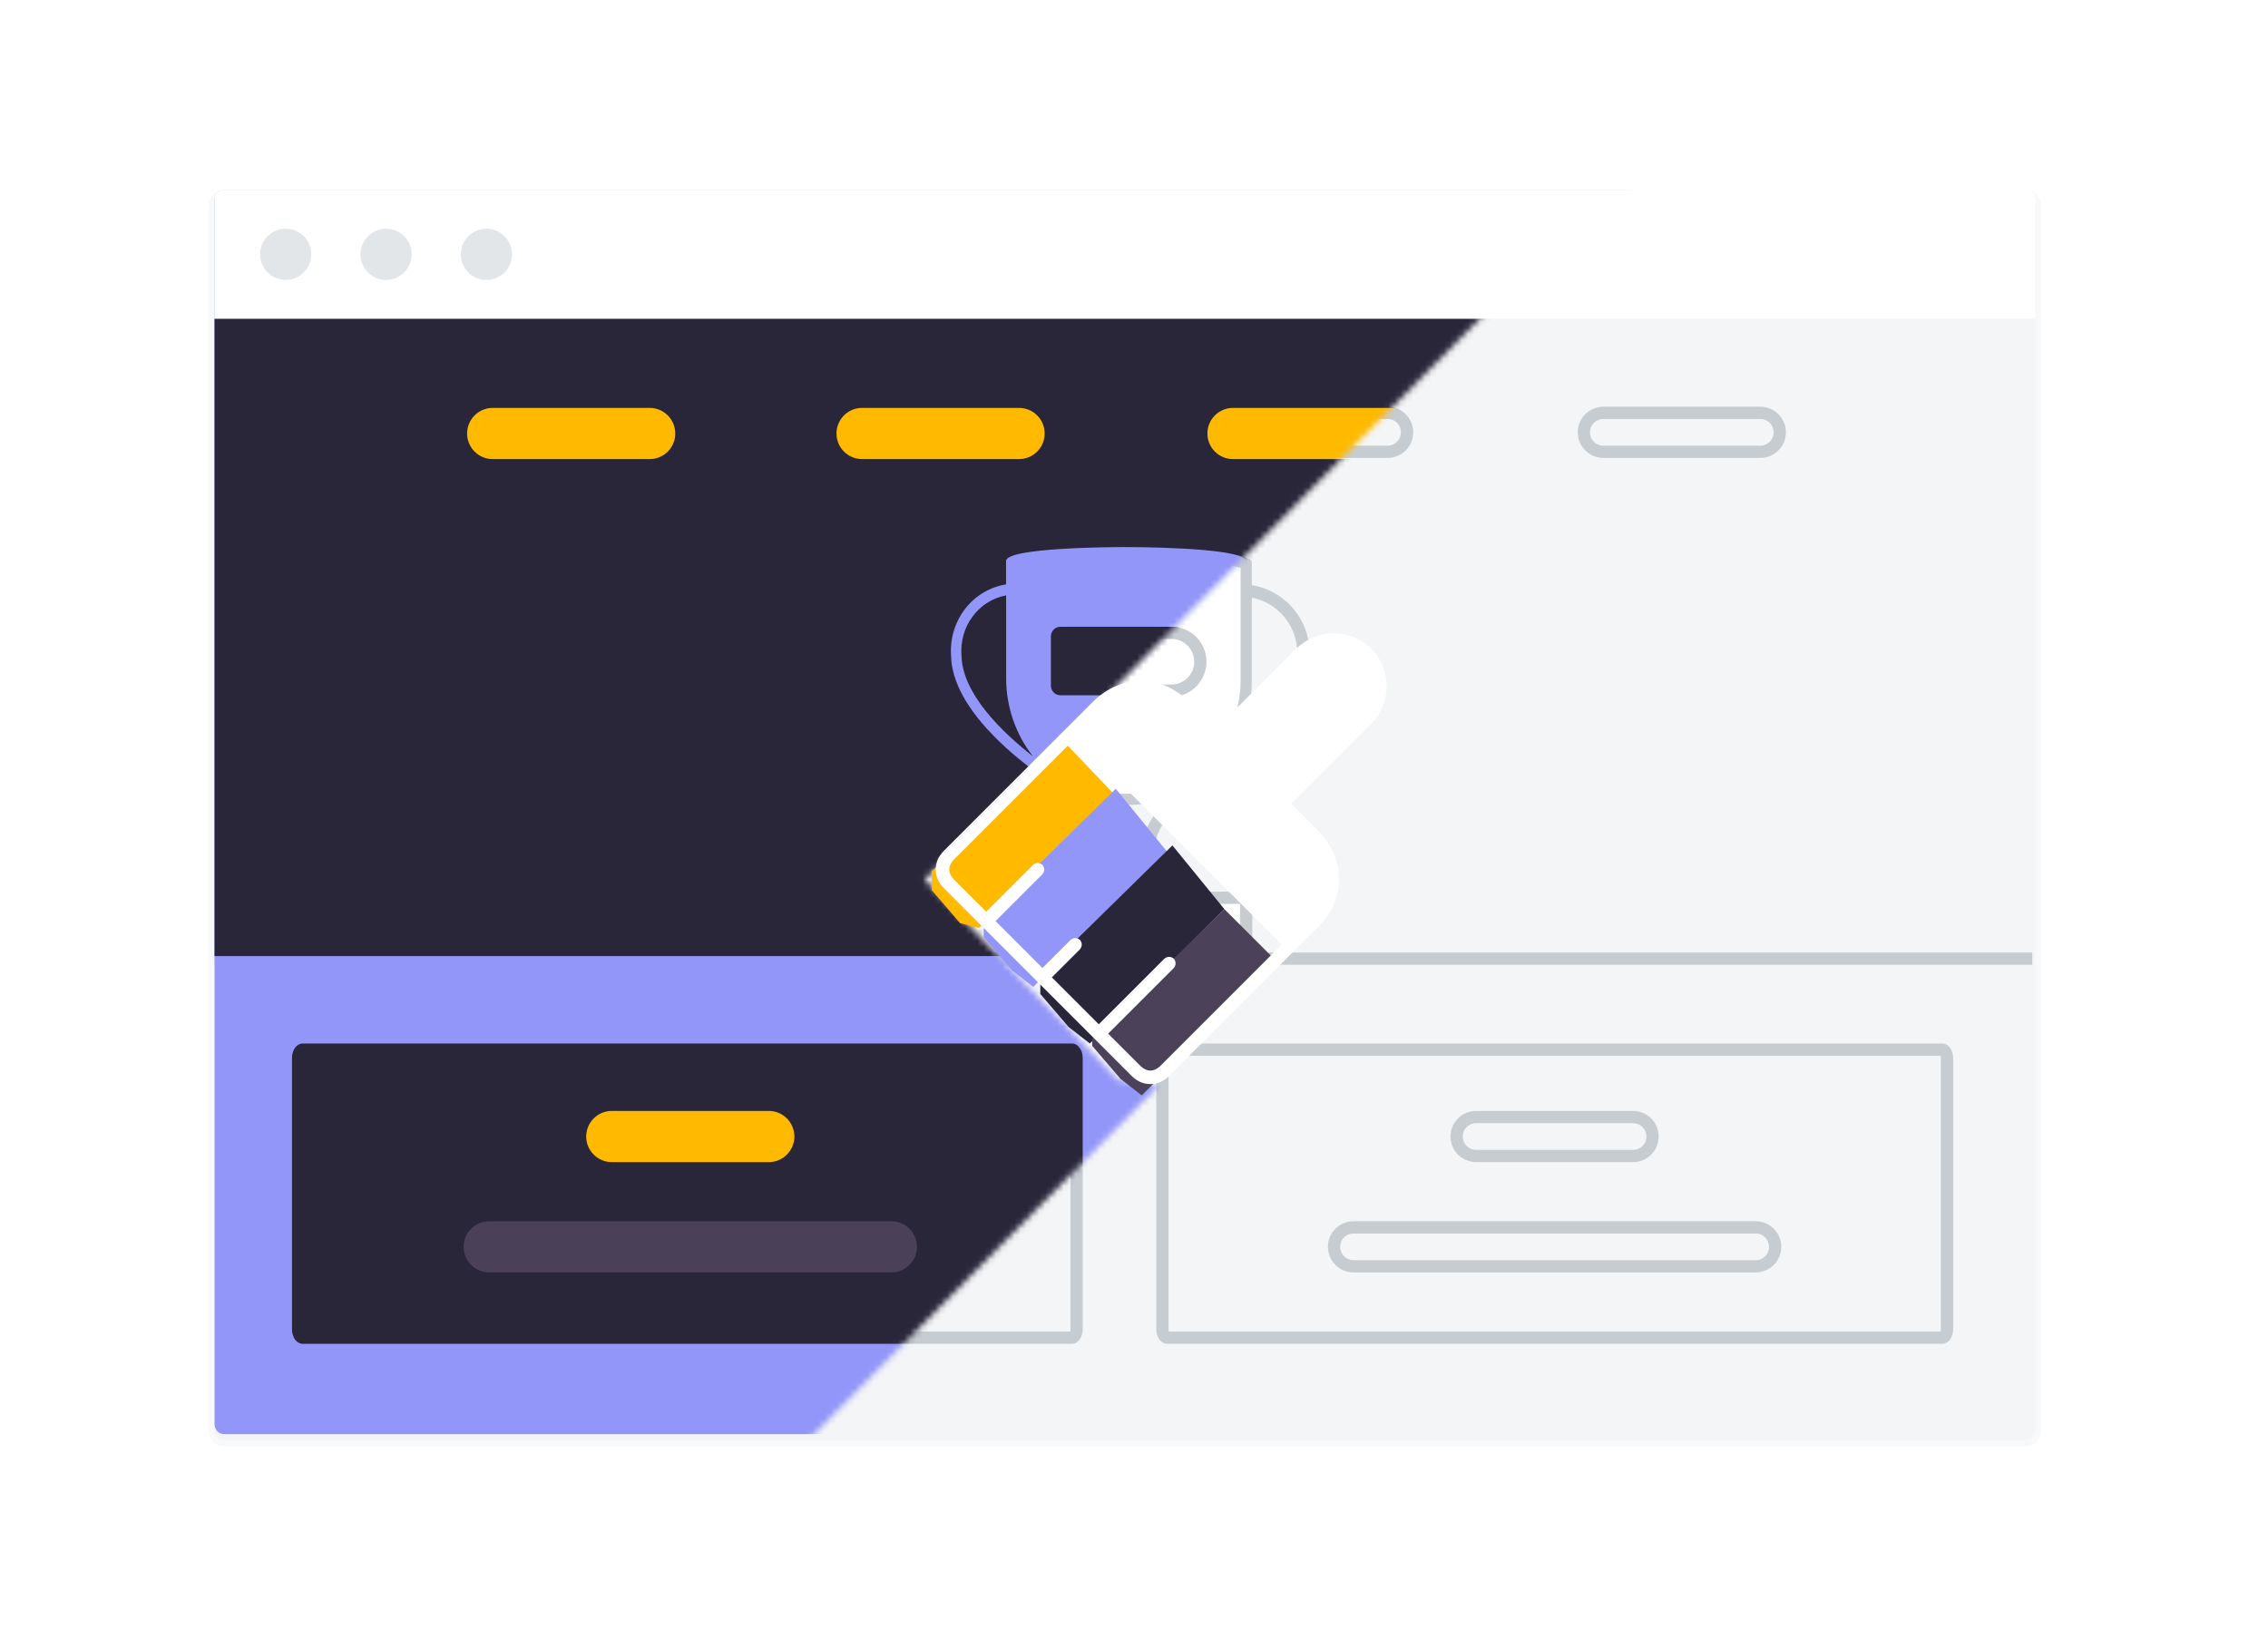 <svg width="370" height="269" viewBox="0 0 370 269" fill="none" xmlns="http://www.w3.org/2000/svg">
<g clip-path="url(#clip0_182_25)">
<rect width="370" height="269" fill="white"/>
<g filter="url(#filter0_d_182_25)">
<path d="M330.458 30.5H36.542C35.397 30.5 34.5 31.458 34.5 32.6V232.4C34.5 233.542 35.397 234.5 36.542 234.5H330.458C331.603 234.5 332.5 233.542 332.5 232.4V32.6C332.5 31.458 331.603 30.5 330.458 30.5Z" fill="#F4F5F6" stroke="#F8F9FB"/>
</g>
<path d="M140.255 67.364H165.864C167.618 67.364 169.04 68.786 169.04 70.54V70.541C169.04 72.295 167.618 73.717 165.864 73.717H140.255C138.501 73.717 137.079 72.295 137.079 70.541V70.54C137.079 68.786 138.501 67.364 140.255 67.364Z" stroke="#C7CCD1" stroke-width="2" stroke-linecap="round"/>
<path d="M261.567 67.364H287.175C288.929 67.364 290.351 68.786 290.351 70.54V70.541C290.351 72.295 288.929 73.717 287.175 73.717H261.567C259.813 73.717 258.391 72.295 258.391 70.541V70.54C258.391 68.786 259.813 67.364 261.567 67.364Z" stroke="#C7CCD1" stroke-width="2" stroke-linecap="round"/>
<path d="M240.81 182.267H266.418C268.172 182.267 269.594 183.689 269.594 185.443V185.444C269.594 187.198 268.172 188.62 266.418 188.62H240.81C239.056 188.62 237.634 187.198 237.634 185.444V185.443C237.634 183.689 239.056 182.267 240.81 182.267Z" stroke="#C7CCD1" stroke-width="2" stroke-linecap="round"/>
<path d="M220.81 200.267H286.418C288.172 200.267 289.594 201.689 289.594 203.443C289.594 205.198 288.172 206.62 286.418 206.62H220.81C219.056 206.62 217.634 205.198 217.634 203.444C217.634 201.69 219.056 200.267 220.81 200.267Z" stroke="#C7CCD1" stroke-width="2" stroke-linecap="round"/>
<path d="M79.994 67.364H105.602C107.356 67.364 108.778 68.786 108.778 70.54V70.541C108.778 72.295 107.356 73.717 105.602 73.717H79.994C78.24 73.717 76.818 72.295 76.818 70.541V70.54C76.818 68.786 78.24 67.364 79.994 67.364Z" stroke="#C7CCD1" stroke-width="2" stroke-linecap="round"/>
<path d="M200.765 67.364H226.373C228.127 67.364 229.549 68.786 229.549 70.54V70.541C229.549 72.295 228.127 73.717 226.373 73.717H200.765C199.011 73.717 197.589 72.295 197.589 70.541V70.54C197.589 68.786 199.011 67.364 200.765 67.364Z" stroke="#C7CCD1" stroke-width="2" stroke-linecap="round"/>
<path d="M203 145.571H164.79C164.117 145.571 163.571 146.117 163.571 146.79V156.546C163.571 157.22 164.117 157.765 164.79 157.765H203C203.673 157.765 204.218 157.22 204.218 156.546V146.79C204.218 146.117 203.673 145.571 203 145.571Z" fill="white"/>
<path d="M202.999 146.485H164.79C164.621 146.485 164.485 146.622 164.485 146.79V156.546C164.485 156.715 164.621 156.851 164.79 156.851H202.999C203.167 156.851 203.304 156.715 203.304 156.546V146.79C203.304 146.622 203.167 146.485 202.999 146.485Z" stroke="#C7CCD1" stroke-width="2" stroke-linejoin="round"/>
<path d="M183.895 130.431C178.71 130.431 173.836 128.412 170.17 124.746C166.504 121.08 164.485 116.205 164.485 111.021V91.989C164.865 91.792 166.235 91.3 170.831 90.916C174.324 90.623 178.891 90.462 183.69 90.462C188.547 90.462 193.201 90.626 196.797 90.923C201.496 91.312 202.909 91.802 203.304 92.001V111.021C203.304 116.205 201.285 121.08 197.619 124.746C193.953 128.412 189.079 130.431 183.895 130.431Z" fill="white"/>
<path d="M183.691 91.376C179.123 91.376 174.733 91.524 171.327 91.792C167.761 92.073 166.121 92.413 165.399 92.623V111.021C165.399 115.961 167.323 120.606 170.817 124.099C174.31 127.593 178.955 129.516 183.895 129.516C188.836 129.516 193.48 127.593 196.974 124.099C200.467 120.606 202.391 115.961 202.391 111.021V92.641C201.65 92.429 199.968 92.087 196.307 91.801C192.8 91.527 188.32 91.376 183.691 91.376ZM183.691 89.548C193.92 89.548 204.219 90.28 204.219 91.713V111.021C204.219 122.245 195.12 131.345 183.895 131.345C172.671 131.345 163.571 122.245 163.571 111.021V91.713C163.571 90.26 173.597 89.548 183.691 89.548Z" fill="#C7CCD1"/>
<path d="M173.724 128.71C173.724 128.71 180.211 132.976 180.328 138.164C180.445 143.353 175.407 146.195 175.407 146.195" stroke="#C7CCD1" stroke-width="2" stroke-linecap="round"/>
<path d="M194.054 128.71C194.054 128.71 187.565 132.976 187.448 138.164C187.331 143.353 192.369 146.195 192.369 146.195" stroke="#C7CCD1" stroke-width="2" stroke-linecap="round"/>
<path d="M203.569 96.395C206.196 96.693 208.605 97.998 210.29 100.035C211.975 102.072 212.805 104.684 212.604 107.32C212.371 118.265 193.559 128.993 193.559 128.993" stroke="#C7CCD1" stroke-width="2" stroke-linecap="round"/>
<path d="M163.984 96.395C161.357 96.692 158.947 97.997 157.262 100.035C155.577 102.072 154.747 104.683 154.948 107.32C155.179 118.265 173.991 128.993 173.991 128.993" stroke="#C7CCD1" stroke-width="2" stroke-linecap="round"/>
<path d="M191.099 103.249H176.692C174.083 103.249 171.969 105.363 171.969 107.972C171.969 110.58 174.083 112.694 176.692 112.694H191.099C193.707 112.694 195.822 110.58 195.822 107.972C195.822 105.363 193.707 103.249 191.099 103.249Z" stroke="#C7CCD1" stroke-width="2" stroke-miterlimit="10"/>
<path d="M36.542 31H330.458C330.867 31 331.259 31.158 331.548 31.44C331.838 31.722 332 32.105 332 32.503V52H35V32.503C35 32.105 35.162 31.722 35.452 31.44C35.741 31.158 36.133 31 36.542 31V31Z" fill="white"/>
<path d="M46.227 45.481C48.533 45.481 50.403 43.612 50.403 41.305C50.403 38.999 48.533 37.129 46.227 37.129C43.92 37.129 42.051 38.999 42.051 41.305C42.051 43.612 43.92 45.481 46.227 45.481Z" fill="white"/>
<path d="M62.598 45.481C64.905 45.481 66.775 43.612 66.775 41.305C66.775 38.999 64.905 37.129 62.598 37.129C60.292 37.129 58.422 38.999 58.422 41.305C58.422 43.612 60.292 45.481 62.598 45.481Z" fill="white"/>
<path d="M78.969 45.481C81.276 45.481 83.146 43.612 83.146 41.305C83.146 38.999 81.276 37.129 78.969 37.129C76.663 37.129 74.793 38.999 74.793 41.305C74.793 43.612 76.663 45.481 78.969 45.481Z" fill="white"/>
<path d="M49.368 171.267H174.9C174.984 171.267 175.144 171.312 175.32 171.551C175.495 171.789 175.634 172.167 175.634 172.628V216.907C175.634 217.368 175.495 217.745 175.32 217.984C175.144 218.223 174.984 218.267 174.9 218.267H49.368C49.283 218.267 49.123 218.223 48.948 217.984C48.773 217.745 48.634 217.368 48.634 216.907V172.628C48.634 172.167 48.773 171.789 48.948 171.551C49.123 171.312 49.283 171.267 49.368 171.267Z" stroke="#C7CCD1" stroke-width="2" stroke-linecap="round"/>
<path d="M190.381 171.267H316.886C316.978 171.267 317.142 171.315 317.318 171.554C317.495 171.792 317.634 172.169 317.634 172.628V216.907C317.634 217.366 317.495 217.743 317.318 217.981C317.142 218.219 316.978 218.267 316.886 218.267H190.381C190.29 218.267 190.126 218.219 189.949 217.981C189.773 217.743 189.634 217.366 189.634 216.907V172.628C189.634 172.169 189.773 171.792 189.949 171.554C190.126 171.315 190.29 171.267 190.381 171.267Z" stroke="#C7CCD1" stroke-width="2" stroke-linecap="round"/>
<path d="M35.027 156.417H331.552" stroke="#C7CCD1" stroke-width="2"/>
<mask id="mask0_182_25" style="mask-type:alpha" maskUnits="userSpaceOnUse" x="-17" y="31" width="284" height="226">
<path d="M259.764 33.462L150.86 143.52L182.415 176.23L188.957 177.192L110.453 256.658L-10.766 256.658L-16.923 244.729L-13.844 139.288L-13.844 31.267L266.691 31.267L259.764 33.462Z" fill="#C4C4C4"/>
</mask>
<g mask="url(#mask0_182_25)">
<path d="M330.458 31H36.542C35.69 31 35 31.716 35 32.6V232.4C35 233.284 35.69 234 36.542 234H330.458C331.31 234 332 233.284 332 232.4V32.6C332 31.716 331.31 31 330.458 31Z" fill="#9296F8"/>
<path d="M35 52H332V156H35V52Z" fill="#29263A"/>
<path d="M166.248 66.556H140.64C138.334 66.556 136.464 68.426 136.464 70.732V70.733C136.464 73.04 138.334 74.909 140.64 74.909H166.248C168.555 74.909 170.424 73.04 170.424 70.733V70.732C170.424 68.426 168.555 66.556 166.248 66.556Z" fill="#FFBA00"/>
<path d="M105.987 66.556H80.379C78.072 66.556 76.203 68.426 76.203 70.732V70.733C76.203 73.04 78.072 74.909 80.379 74.909H105.987C108.293 74.909 110.163 73.04 110.163 70.733V70.732C110.163 68.426 108.293 66.556 105.987 66.556Z" fill="#FFBA00"/>
<path d="M226.758 66.556H201.15C198.843 66.556 196.974 68.426 196.974 70.732V70.733C196.974 73.04 198.843 74.909 201.15 74.909H226.758C229.064 74.909 230.934 73.04 230.934 70.733V70.732C230.934 68.426 229.064 66.556 226.758 66.556Z" fill="#FFBA00"/>
<path d="M203.231 95.397V91.532C203.231 89.74 190.82 89.267 183.485 89.267C181.503 89.267 164.128 89.33 164.128 91.532V95.36C161.485 95.773 159.092 97.207 157.428 99.373C155.764 101.54 154.953 104.278 155.159 107.039C155.402 118.237 173.044 128.776 173.795 129.221C173.87 129.265 173.952 129.296 174.037 129.314C175.495 130.444 179.336 133.796 179.423 137.558C179.53 142.088 175.194 144.695 175.153 144.72C175.098 144.752 175.047 144.791 175.002 144.836H167.14C166.915 144.836 166.699 144.929 166.539 145.094C166.38 145.259 166.29 145.483 166.29 145.717V156.102C166.29 156.336 166.38 156.56 166.539 156.725C166.699 156.89 166.915 156.983 167.14 156.983H200.229C200.454 156.983 200.67 156.89 200.83 156.725C200.989 156.56 201.079 156.336 201.079 156.102V145.717C201.079 145.483 200.989 145.259 200.83 145.094C200.67 144.929 200.454 144.836 200.229 144.836H192.35C192.305 144.792 192.255 144.754 192.202 144.723C192.158 144.695 187.829 142.093 187.929 137.558C188.035 132.943 193.803 128.949 193.861 128.909C196.915 127.014 211.746 117.306 211.977 107.039C212.179 104.319 211.395 101.619 209.778 99.466C208.161 97.313 205.826 95.862 203.231 95.397ZM156.854 106.973C156.854 106.958 156.854 106.943 156.854 106.925C156.681 104.649 157.33 102.387 158.677 100.579C160.024 98.771 161.972 97.547 164.143 97.144V110.657C164.137 115.304 165.682 119.81 168.515 123.413C163.421 119.42 156.986 113.174 156.859 106.976L156.854 106.973ZM186.226 137.515C186.148 140.955 188.018 143.416 189.527 144.836H177.822C179.331 143.416 181.204 140.955 181.124 137.515C181.051 134.347 178.959 131.569 177.132 129.735C181.362 131.295 185.982 131.295 190.212 129.735C188.385 131.579 186.303 134.355 186.226 137.515ZM195.929 111.86C195.929 112.28 195.768 112.683 195.481 112.979C195.194 113.276 194.806 113.443 194.4 113.443H172.969C172.563 113.443 172.175 113.276 171.888 112.979C171.601 112.683 171.44 112.28 171.44 111.86V103.85C171.44 103.43 171.601 103.028 171.888 102.731C172.175 102.434 172.563 102.267 172.969 102.267H194.4C194.806 102.267 195.194 102.434 195.481 102.731C195.768 103.028 195.929 103.43 195.929 103.85V111.86ZM210.276 106.928V106.976C210.16 112.922 204.203 118.962 199.203 122.955C201.821 119.429 203.237 115.105 203.231 110.657V97.189C205.349 97.646 207.233 98.887 208.53 100.68C209.827 102.473 210.448 104.694 210.276 106.928Z" fill="#9296F8"/>
<path d="M36.542 31H330.458C330.867 31 331.259 31.158 331.548 31.44C331.838 31.722 332 32.105 332 32.503V52H35V32.503C35 32.105 35.162 31.722 35.452 31.44C35.741 31.158 36.133 31 36.542 31V31Z" fill="white"/>
<path d="M46.612 45.674C48.918 45.674 50.788 43.804 50.788 41.498C50.788 39.191 48.918 37.322 46.612 37.322C44.305 37.322 42.435 39.191 42.435 41.498C42.435 43.804 44.305 45.674 46.612 45.674Z" fill="#E3E6E8"/>
<path d="M62.983 45.674C65.29 45.674 67.159 43.804 67.159 41.498C67.159 39.191 65.29 37.322 62.983 37.322C60.677 37.322 58.807 39.191 58.807 41.498C58.807 43.804 60.677 45.674 62.983 45.674Z" fill="#E3E6E8"/>
<path d="M79.354 45.674C81.661 45.674 83.53 43.804 83.53 41.498C83.53 39.191 81.661 37.322 79.354 37.322C77.048 37.322 75.178 39.191 75.178 41.498C75.178 43.804 77.048 45.674 79.354 45.674Z" fill="#E3E6E8"/>
<path d="M174.9 170.267H49.368C48.41 170.267 47.634 171.324 47.634 172.628V216.907C47.634 218.21 48.41 219.267 49.368 219.267H174.9C175.857 219.267 176.634 218.21 176.634 216.907V172.628C176.634 171.324 175.857 170.267 174.9 170.267Z" fill="#29263A"/>
<path d="M125.418 181.267H99.809C97.503 181.267 95.633 183.138 95.633 185.444C95.633 187.751 97.503 189.62 99.809 189.62H125.418C127.724 189.62 129.594 187.75 129.594 185.443C129.594 183.137 127.724 181.267 125.418 181.267Z" fill="#FFBA00"/>
<path d="M145.418 199.267H79.809C77.503 199.267 75.633 201.138 75.633 203.444C75.633 205.751 77.503 207.62 79.809 207.62H145.418C147.724 207.62 149.594 205.75 149.594 203.443C149.594 201.137 147.724 199.267 145.418 199.267Z" fill="#4A4057"/>
<path d="M310.828 185.081H190.996C190.081 185.081 189.34 186.144 189.34 187.455V231.965C189.34 233.276 190.081 234.338 190.996 234.338H310.828C311.742 234.338 312.483 233.276 312.483 231.965V187.455C312.483 186.144 311.742 185.081 310.828 185.081Z" fill="#29263A"/>
<path d="M262.925 112.605C261.905 111.712 260.884 111.712 259.864 112.605C258.971 113.625 258.971 114.646 259.864 115.666C260.884 116.559 261.905 116.559 262.925 115.666C263.818 114.646 263.818 113.625 262.925 112.605ZM197.789 147.129L228.401 177.741C229.294 178.634 230.314 179.08 231.462 179.08C232.61 179.08 233.631 178.634 234.524 177.741L259.014 153.251C261.118 151.019 262.202 148.468 262.266 145.598C262.202 142.728 261.118 140.177 259.014 137.945L254.422 133.353L267.517 120.258C269.175 118.472 270.004 116.431 270.004 114.135C270.004 111.84 269.175 109.799 267.517 108.013C265.731 106.355 263.69 105.526 261.394 105.526C259.099 105.526 257.058 106.355 255.272 108.013L242.177 121.108L237.585 116.516C235.353 114.412 232.802 113.328 229.932 113.264C227.062 113.328 224.511 114.412 222.279 116.516L197.789 141.006C196.896 141.899 196.45 142.92 196.45 144.068C196.45 145.216 196.896 146.236 197.789 147.129ZM223.809 118.047C225.595 116.389 227.636 115.56 229.932 115.56C232.228 115.56 234.269 116.389 236.054 118.047L242.177 124.17L256.803 109.544C258.142 108.332 259.673 107.694 261.394 107.63C263.116 107.694 264.647 108.332 265.986 109.544C267.198 110.883 267.836 112.414 267.9 114.135C267.836 115.857 267.198 117.388 265.986 118.727L251.36 133.353L257.483 139.476C259.141 141.261 259.97 143.302 259.97 145.598C259.97 147.894 259.141 149.935 257.483 151.721L254.422 154.782L220.748 121.108L223.809 118.047ZM219.217 122.639L252.891 156.313L232.993 176.211C231.973 177.103 230.952 177.103 229.932 176.211L224.575 170.853L235.289 160.139C235.672 159.629 235.672 159.119 235.289 158.608C234.779 158.226 234.269 158.226 233.758 158.608L223.044 169.323L215.391 161.67L219.983 157.078C220.365 156.568 220.365 156.057 219.983 155.547C219.473 155.165 218.962 155.165 218.452 155.547L213.86 160.139L206.207 152.486L213.86 144.833C214.243 144.323 214.243 143.812 213.86 143.302C213.35 142.92 212.84 142.92 212.33 143.302L204.677 150.955L199.319 145.598C198.427 144.578 198.427 143.557 199.319 142.537L219.217 122.639Z" fill="#DEDCE2"/>
</g>
<path d="M173.564 121.009L152.014 142.174V145.252L156.632 150.64L159.711 151.409L181.645 129.475L173.564 121.009Z" fill="#FFBA00"/>
<path d="M182.03 128.705L160.48 149.87V152.949L165.098 158.336L168.562 161.03L190.497 139.095L182.03 128.705Z" fill="#9296F8"/>
<path d="M191.266 137.941L169.716 159.106V162.184L174.334 167.572L177.798 170.266L199.732 148.331L191.266 137.941Z" fill="#29263A"/>
<path d="M199.732 148.331L178.182 169.496V170.65L182.8 176.038L186.263 178.732L208.198 156.797L199.732 148.331Z" fill="#4B4158"/>
<g filter="url(#filter1_d_182_25)">
<path d="M217.133 112.412C216.113 111.52 215.092 111.52 214.072 112.412C213.179 113.433 213.179 114.453 214.072 115.474C215.092 116.367 216.113 116.367 217.133 115.474C218.026 114.453 218.026 113.433 217.133 112.412ZM151.997 146.936L182.609 177.549C183.502 178.442 184.522 178.888 185.67 178.888C186.818 178.888 187.839 178.442 188.732 177.549L213.222 153.059C215.326 150.827 216.41 148.276 216.474 145.406C216.41 142.536 215.326 139.985 213.222 137.753L208.63 133.161L221.725 120.065C223.383 118.28 224.212 116.239 224.212 113.943C224.212 111.647 223.383 109.606 221.725 107.821C219.939 106.162 217.898 105.333 215.602 105.333C213.307 105.333 211.266 106.162 209.48 107.821L196.385 120.916L191.793 116.324C189.561 114.219 187.01 113.135 184.14 113.071C181.27 113.135 178.719 114.219 176.487 116.324L151.997 140.814C151.104 141.707 150.658 142.727 150.658 143.875C150.658 145.023 151.104 146.043 151.997 146.936ZM173.425 122.446L207.099 156.12L187.201 176.018C186.181 176.911 185.16 176.911 184.14 176.018L178.783 170.661L189.497 159.947C189.88 159.436 189.88 158.926 189.497 158.416C188.987 158.033 188.477 158.033 187.966 158.416L177.252 169.13L169.599 161.477L174.191 156.885C174.573 156.375 174.573 155.865 174.191 155.355C173.681 154.972 173.17 154.972 172.66 155.355L168.068 159.947L160.415 152.294L168.068 144.64C168.451 144.13 168.451 143.62 168.068 143.11C167.558 142.727 167.048 142.727 166.538 143.11L158.885 150.763L153.527 145.406C152.635 144.385 152.635 143.365 153.527 142.344L173.425 122.446Z" fill="white"/>
</g>
</g>
<defs>
<filter id="filter0_d_182_25" x="14" y="11" width="339" height="245" filterUnits="userSpaceOnUse" color-interpolation-filters="sRGB">
<feFlood flood-opacity="0" result="BackgroundImageFix"/>
<feColorMatrix in="SourceAlpha" type="matrix" values="0 0 0 0 0 0 0 0 0 0 0 0 0 0 0 0 0 0 127 0" result="hardAlpha"/>
<feOffset dy="1"/>
<feGaussianBlur stdDeviation="10"/>
<feColorMatrix type="matrix" values="0 0 0 0 0.808 0 0 0 0 0.839 0 0 0 0 0.902 0 0 0 0.4 0"/>
<feBlend mode="normal" in2="BackgroundImageFix" result="effect1_dropShadow_182_25"/>
<feBlend mode="normal" in="SourceGraphic" in2="effect1_dropShadow_182_25" result="shape"/>
</filter>
<filter id="filter1_d_182_25" x="142.658" y="93.333" width="93.555" height="93.555" filterUnits="userSpaceOnUse" color-interpolation-filters="sRGB">
<feFlood flood-opacity="0" result="BackgroundImageFix"/>
<feColorMatrix in="SourceAlpha" type="matrix" values="0 0 0 0 0 0 0 0 0 0 0 0 0 0 0 0 0 0 127 0" result="hardAlpha"/>
<feOffset dx="2" dy="-2"/>
<feGaussianBlur stdDeviation="5"/>
<feComposite in2="hardAlpha" operator="out"/>
<feColorMatrix type="matrix" values="0 0 0 0 0 0 0 0 0 0 0 0 0 0 0 0 0 0 0.15 0"/>
<feBlend mode="normal" in2="BackgroundImageFix" result="effect1_dropShadow_182_25"/>
<feBlend mode="normal" in="SourceGraphic" in2="effect1_dropShadow_182_25" result="shape"/>
</filter>
<clipPath id="clip0_182_25">
<rect width="370" height="269" fill="white"/>
</clipPath>
</defs>
</svg>
